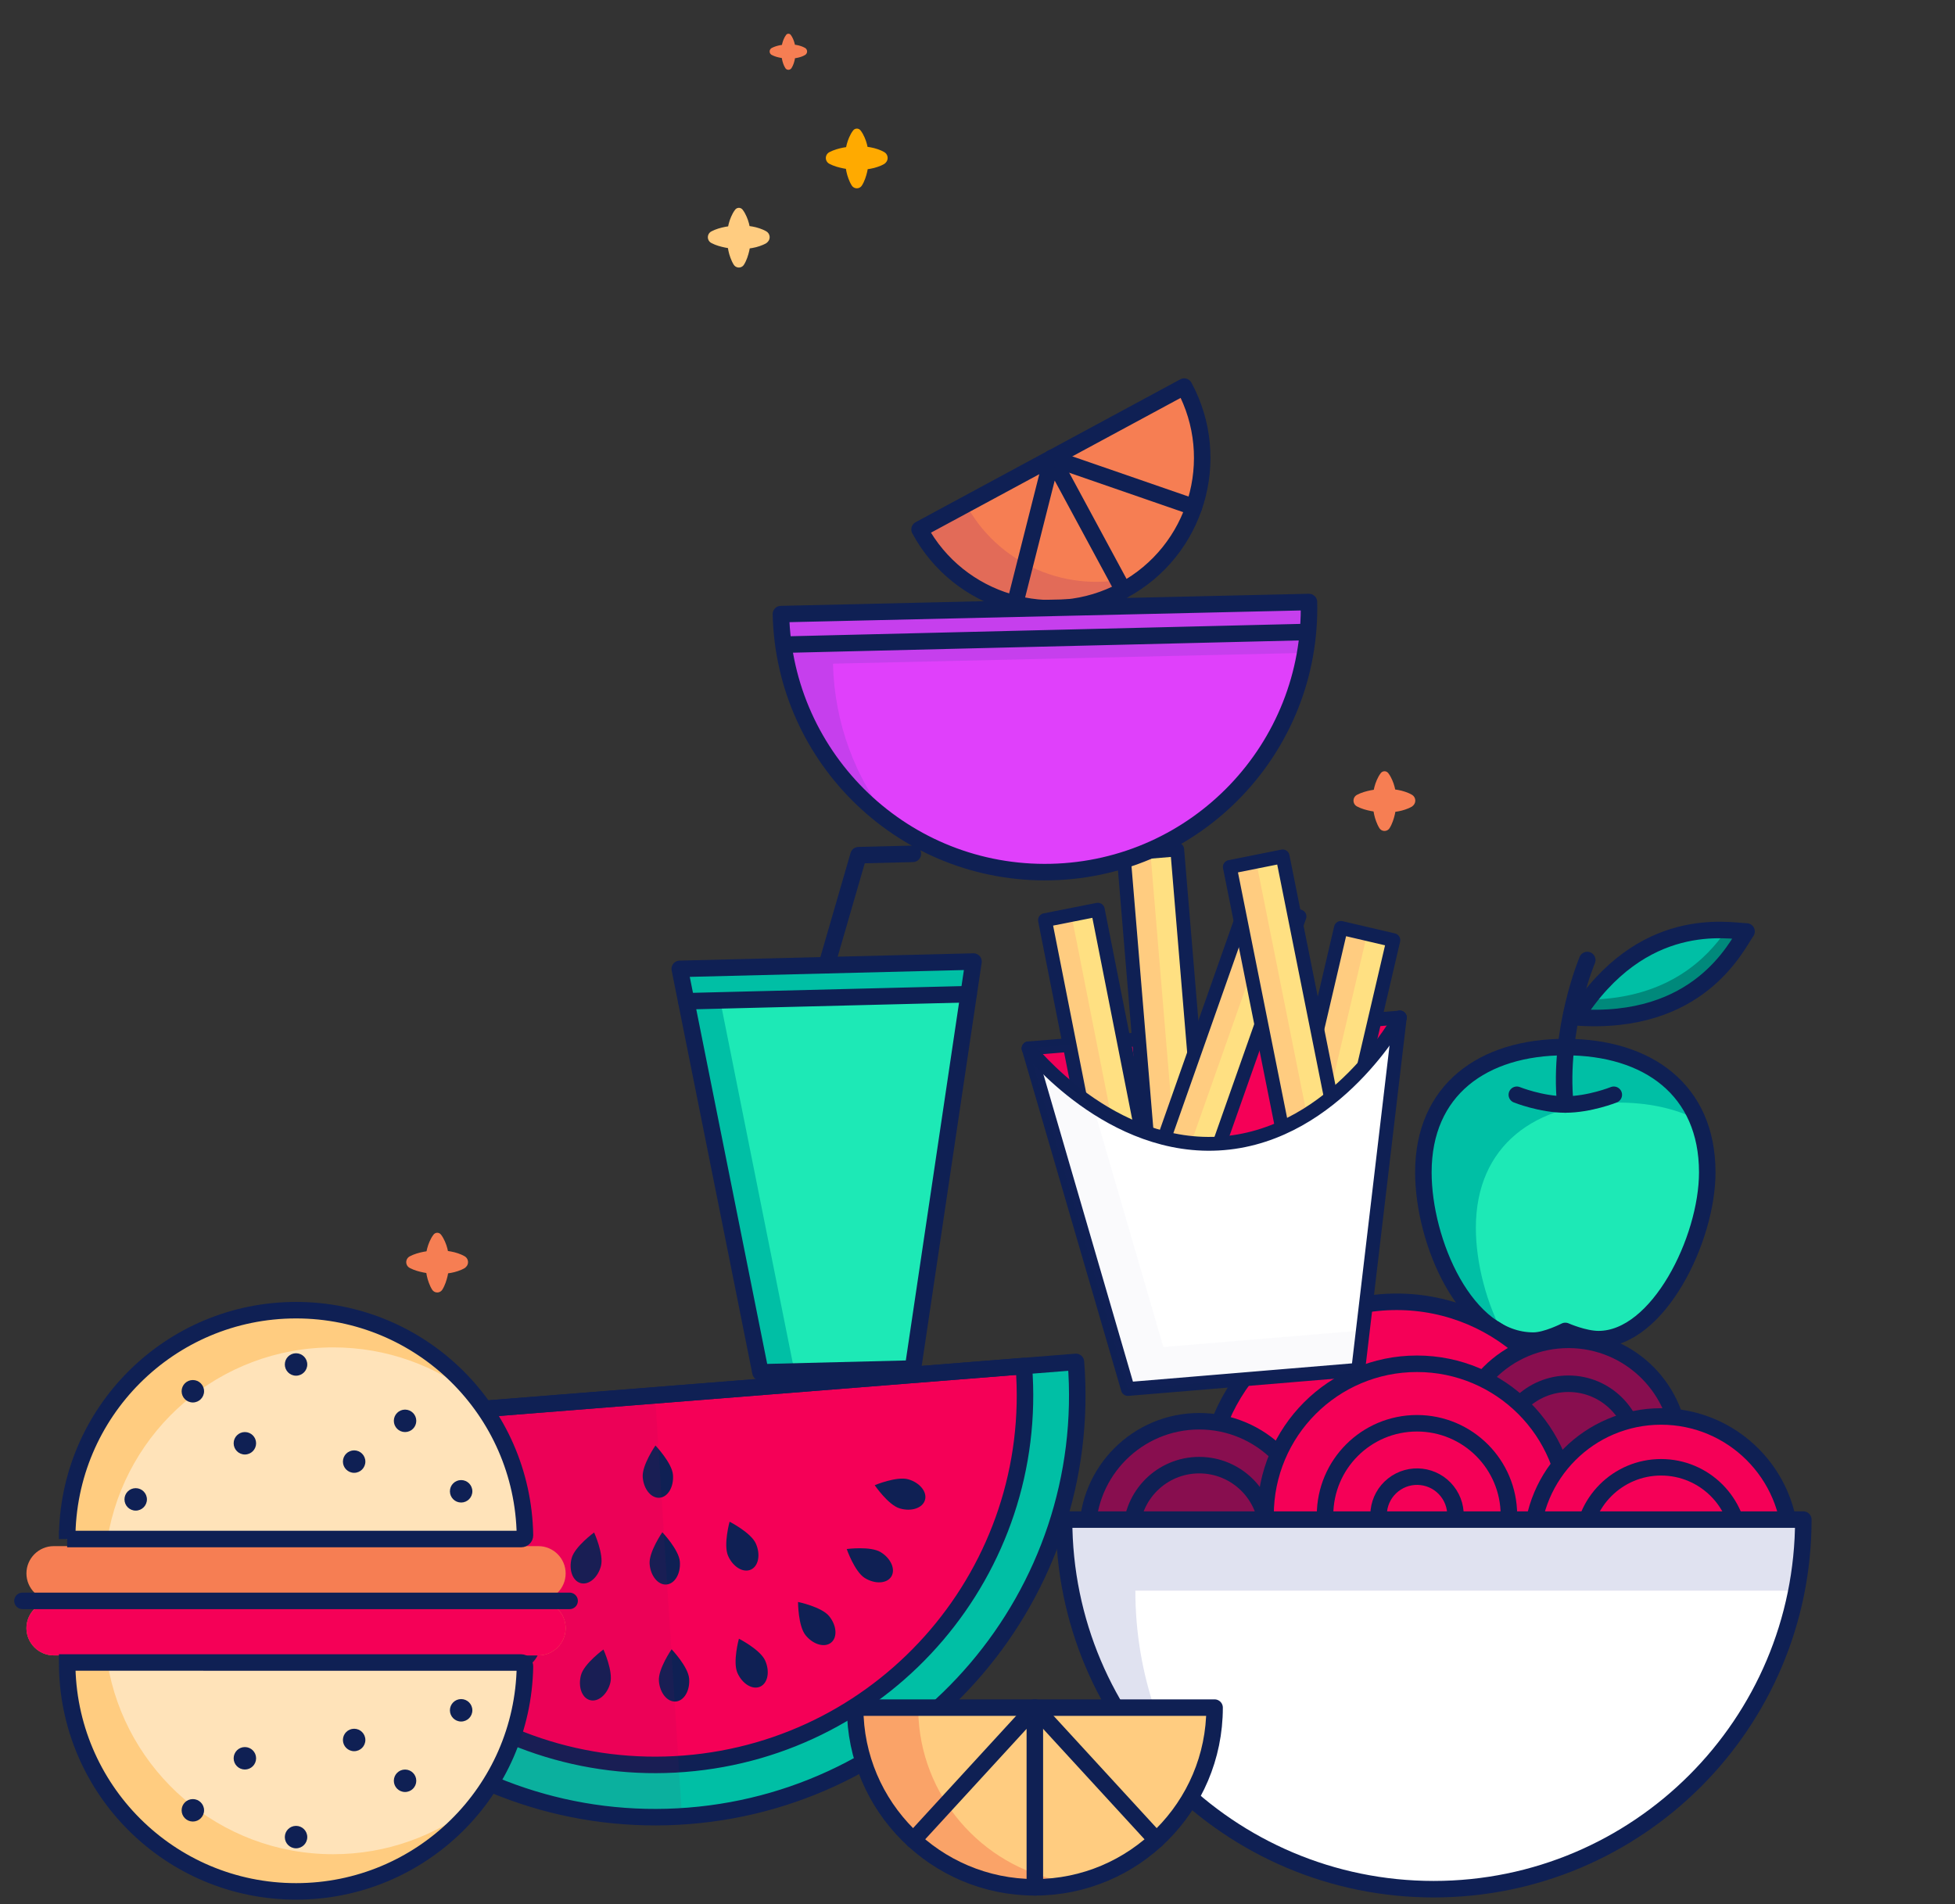 <svg width="348" height="339" viewBox="0 0 348 339" fill="none" xmlns="http://www.w3.org/2000/svg">
<rect x="0" y="0" width="348" height="339" fill="#333333" stroke="none"/>
<path d="M43.23 255.553C47.108 295.436 82.386 325.116 122.489 321.936C162.592 318.756 192.75 283.882 190.29 243.889L43.23 255.553Z" fill="#00BFA5"/>
<path d="M182.246 243.184C185.118 279.409 158.081 311.102 121.864 313.982C85.639 316.853 53.945 289.817 51.066 253.599L182.246 243.184Z" fill="#F50057"/>
<path d="M182.246 243.184C185.118 279.409 158.081 311.102 121.864 313.982C85.639 316.853 53.945 289.817 51.066 253.599L182.246 243.184Z" stroke="#0F2054" stroke-width="2.938" stroke-miterlimit="10" stroke-linecap="round" stroke-linejoin="round"/>
<path d="M122.671 298.829C122.84 300.966 121.775 302.788 120.284 302.905C118.793 303.023 117.456 301.392 117.287 299.255C117.118 297.118 119.55 293.607 119.55 293.607C119.55 293.607 122.502 296.699 122.671 298.829Z" fill="#0F2054"/>
<path d="M136.209 295.627C137.075 297.588 136.671 299.659 135.305 300.261C133.939 300.864 132.132 299.769 131.265 297.808C130.399 295.847 131.53 291.726 131.53 291.726C131.53 291.726 135.342 293.665 136.209 295.627Z" fill="#0F2054"/>
<path d="M147.592 287.709C148.944 289.369 149.098 291.477 147.945 292.417C146.792 293.357 144.757 292.777 143.406 291.117C142.054 289.457 142.054 285.182 142.054 285.182C142.054 285.182 146.241 286.049 147.592 287.709Z" fill="#0F2054"/>
<path d="M156.781 276.324C158.602 277.448 159.44 279.387 158.661 280.658C157.875 281.928 155.767 282.046 153.946 280.922C152.124 279.798 150.721 275.759 150.721 275.759C150.721 275.759 154.959 275.2 156.781 276.324Z" fill="#0F2054"/>
<path d="M161.695 263.353C163.751 263.955 165.073 265.608 164.647 267.04C164.229 268.472 162.216 269.141 160.167 268.531C158.11 267.929 155.701 264.396 155.701 264.396C155.701 264.396 159.645 262.751 161.695 263.353Z" fill="#0F2054"/>
<path d="M103.412 298.227C102.869 300.298 103.589 302.281 105.036 302.663C106.475 303.045 108.091 301.671 108.635 299.607C109.178 297.536 107.415 293.643 107.415 293.643C107.415 293.643 103.956 296.155 103.412 298.227Z" fill="#0F2054"/>
<path d="M90.912 292.204C89.84 294.055 90.016 296.163 91.309 296.912C92.601 297.661 94.518 296.765 95.591 294.914C96.663 293.063 95.987 288.84 95.987 288.84C95.987 288.84 91.984 290.353 90.912 292.204Z" fill="#0F2054"/>
<path d="M80.049 282.413C78.425 283.809 77.904 285.858 78.881 286.989C79.858 288.12 81.958 287.9 83.582 286.504C85.205 285.109 85.947 280.893 85.947 280.893C85.947 280.893 81.672 281.018 80.049 282.413Z" fill="#0F2054"/>
<path d="M73.144 270.382C71.213 271.308 70.17 273.144 70.809 274.488C71.448 275.832 73.541 276.177 75.473 275.259C77.404 274.334 79.233 270.47 79.233 270.47C79.233 270.47 75.076 269.457 73.144 270.382Z" fill="#0F2054"/>
<path d="M121.018 277.999C121.187 280.136 120.122 281.958 118.631 282.075C117.148 282.193 115.804 280.562 115.635 278.425C115.466 276.287 117.897 272.776 117.897 272.776C117.897 272.776 120.842 275.869 121.018 277.999Z" fill="#0F2054"/>
<path d="M119.792 262.552C119.961 264.69 118.896 266.511 117.405 266.629C115.914 266.746 114.577 265.116 114.408 262.978C114.239 260.841 116.671 257.33 116.671 257.33C116.671 257.33 119.623 260.422 119.792 262.552Z" fill="#0F2054"/>
<path d="M134.549 274.796C135.415 276.757 135.011 278.829 133.645 279.431C132.279 280.033 130.472 278.939 129.605 276.978C128.739 275.017 129.87 270.896 129.87 270.896C129.87 270.896 133.689 272.835 134.549 274.796Z" fill="#0F2054"/>
<path d="M101.753 277.396C101.21 279.468 101.93 281.451 103.376 281.833C104.823 282.215 106.432 280.841 106.975 278.777C107.519 276.706 105.756 272.813 105.756 272.813C105.756 272.813 102.304 275.325 101.753 277.396Z" fill="#0F2054"/>
<g opacity="0.29">
<path opacity="0.29" d="M116.692 249.721L42.464 255.612C46.343 295.494 77.705 325.484 121.305 322.024L116.692 249.721Z" fill="#880E4F"/>
</g>
<path d="M41.789 254.333L191.522 242.449C194.798 283.728 163.876 319.982 122.598 323.258C81.312 326.534 45.065 295.612 41.789 254.333ZM41.789 254.333C45.065 295.612 81.312 326.534 122.598 323.258" stroke="#0F2054" stroke-width="2.938" stroke-miterlimit="10" stroke-linecap="round" stroke-linejoin="round"/>
<path d="M303.901 208.707C303.901 220.642 295.175 238.395 284.547 238.395C281.933 238.395 278.635 236.933 278.635 236.933C278.635 236.933 275.271 238.659 272.957 238.659C260.794 238.659 253.368 220.965 253.368 208.707C253.368 194.017 263.945 186.4 278.635 186.4C293.324 186.4 303.901 194.017 303.901 208.707Z" fill="#1DE9B6"/>
<path d="M262.71 218.586C262.71 203.896 273.287 196.279 287.976 196.279C293.221 196.279 297.936 197.256 301.836 199.173C298.076 191.094 289.482 186.944 278.641 186.944C263.951 186.944 253.375 194.56 253.375 209.25C253.375 219.709 258.78 234.12 267.925 238.123C264.553 232.174 262.71 224.704 262.71 218.586Z" fill="#00BFA5"/>
<path d="M303.901 208.707C303.901 220.642 295.175 238.395 284.547 238.395C281.933 238.395 278.635 236.933 278.635 236.933C278.635 236.933 275.271 238.659 272.957 238.659C260.794 238.659 253.368 220.965 253.368 208.707C253.368 194.017 263.945 186.4 278.635 186.4C293.324 186.4 303.901 194.017 303.901 208.707Z" stroke="#0F2054" stroke-width="2.938" stroke-miterlimit="10" stroke-linecap="round" stroke-linejoin="round"/>
<path d="M287.265 194.891C287.265 194.891 282.939 196.624 278.635 196.624C274.331 196.624 270.004 194.891 270.004 194.891" stroke="#0F2054" stroke-width="2.938" stroke-miterlimit="10" stroke-linecap="round" stroke-linejoin="round"/>
<path d="M282.542 170.902C282.542 170.902 277.32 183.271 278.635 196.624" stroke="#0F2054" stroke-width="2.938" stroke-miterlimit="10" stroke-linecap="round" stroke-linejoin="round"/>
<path d="M280.485 181.105C302.476 182.691 309.057 168.427 310.893 165.82C307.698 165.739 292.332 162.515 280.485 181.105Z" fill="#00BFA5"/>
<path d="M282.93 177.954C282.137 178.983 281.351 180.099 280.58 181.304C302.571 182.89 309.152 168.626 310.988 166.019C310.268 165.997 308.939 165.82 307.169 165.769C303.966 170.36 297.165 177.705 282.93 177.954Z" fill="#00897B"/>
<path d="M280.485 181.105C302.476 182.691 309.057 168.427 310.893 165.82C307.698 165.739 292.332 162.515 280.485 181.105Z" stroke="#0F2054" stroke-width="2.938" stroke-miterlimit="10" stroke-linecap="round" stroke-linejoin="round"/>
<path d="M164.334 94.443C171.341 106.886 187.11 111.484 199.729 104.675C212.348 97.866 217.151 82.155 210.592 69.471L164.334 94.443Z" fill="#F67E53"/>
<path opacity="0.47" d="M172.178 90.205L163.688 94.788C170.695 107.231 186.464 111.829 199.083 105.02C200.53 104.234 201.874 103.331 203.115 102.332C191.451 106.078 178.385 101.215 172.178 90.205Z" fill="#CD565E"/>
<path d="M199.957 105.086L187.243 81.538L180.684 107.466" stroke="#0F2054" stroke-width="2.938" stroke-miterlimit="10" stroke-linecap="round" stroke-linejoin="round"/>
<path d="M187.243 81.538L212.517 90.279" stroke="#0F2054" stroke-width="2.938" stroke-miterlimit="10" stroke-linecap="round" stroke-linejoin="round"/>
<path d="M163.688 94.252L210.79 68.824C217.805 81.81 212.942 98.079 199.957 105.086C186.971 112.093 170.702 107.238 163.688 94.252ZM163.688 94.252C170.702 107.238 186.964 112.101 199.949 105.086" stroke="#0F2054" stroke-width="2.938" stroke-miterlimit="10" stroke-linecap="round" stroke-linejoin="round"/>
<path d="M248.608 299.527C267.325 299.527 282.498 284.354 282.498 265.637C282.498 246.921 267.325 231.748 248.608 231.748C229.892 231.748 214.719 246.921 214.719 265.637C214.719 284.354 229.892 299.527 248.608 299.527Z" fill="#F50057"/>
<path d="M248.608 299.527C267.325 299.527 282.498 284.354 282.498 265.637C282.498 246.921 267.325 231.748 248.608 231.748C229.892 231.748 214.719 246.921 214.719 265.637C214.719 284.354 229.892 299.527 248.608 299.527Z" stroke="#0F2054" stroke-width="2.938" stroke-miterlimit="10"/>
<path d="M248.608 286.203C259.966 286.203 269.174 276.995 269.174 265.637C269.174 254.279 259.966 245.071 248.608 245.071C237.25 245.071 228.043 254.279 228.043 265.637C228.043 276.995 237.25 286.203 248.608 286.203Z" stroke="#0F2054" stroke-width="2.938" stroke-miterlimit="10"/>
<path d="M253.954 272.377C257.686 269.431 258.323 264.018 255.378 260.286C252.433 256.554 247.02 255.917 243.288 258.862C239.556 261.807 238.918 267.22 241.863 270.952C244.809 274.684 250.222 275.322 253.954 272.377Z" stroke="#0F2054" stroke-width="3.342" stroke-miterlimit="10"/>
<path d="M279.192 278.3C290.177 278.3 299.082 269.395 299.082 258.41C299.082 247.425 290.177 238.52 279.192 238.52C268.207 238.52 259.302 247.425 259.302 258.41C259.302 269.395 268.207 278.3 279.192 278.3Z" fill="#F50057"/>
<path d="M279.192 278.3C290.177 278.3 299.082 269.395 299.082 258.41C299.082 247.425 290.177 238.52 279.192 238.52C268.207 238.52 259.302 247.425 259.302 258.41C259.302 269.395 268.207 278.3 279.192 278.3Z" fill="#880E4F"/>
<path d="M279.192 278.3C290.177 278.3 299.082 269.395 299.082 258.41C299.082 247.425 290.177 238.52 279.192 238.52C268.207 238.52 259.302 247.425 259.302 258.41C259.302 269.395 268.207 278.3 279.192 278.3Z" stroke="#0F2054" stroke-width="2.938" stroke-miterlimit="10"/>
<path d="M279.192 270.485C285.861 270.485 291.267 265.079 291.267 258.41C291.267 251.741 285.861 246.335 279.192 246.335C272.524 246.335 267.117 251.741 267.117 258.41C267.117 265.079 272.524 270.485 279.192 270.485Z" stroke="#0F2054" stroke-width="2.938" stroke-miterlimit="10"/>
<path d="M213.469 292.791C224.454 292.791 233.359 283.886 233.359 272.901C233.359 261.916 224.454 253.011 213.469 253.011C202.484 253.011 193.579 261.916 193.579 272.901C193.579 283.886 202.484 292.791 213.469 292.791Z" fill="#F50057"/>
<path d="M213.469 292.791C224.454 292.791 233.359 283.886 233.359 272.901C233.359 261.916 224.454 253.011 213.469 253.011C202.484 253.011 193.579 261.916 193.579 272.901C193.579 283.886 202.484 292.791 213.469 292.791Z" fill="#880E4F"/>
<path d="M213.469 292.791C224.454 292.791 233.359 283.886 233.359 272.901C233.359 261.916 224.454 253.011 213.469 253.011C202.484 253.011 193.579 261.916 193.579 272.901C193.579 283.886 202.484 292.791 213.469 292.791Z" stroke="#0F2054" stroke-width="2.938" stroke-miterlimit="10"/>
<path d="M213.469 284.976C220.138 284.976 225.544 279.57 225.544 272.901C225.544 266.233 220.138 260.826 213.469 260.826C206.8 260.826 201.394 266.233 201.394 272.901C201.394 279.57 206.8 284.976 213.469 284.976Z" stroke="#0F2054" stroke-width="2.938" stroke-miterlimit="10"/>
<path d="M252.229 296.692C267.117 296.692 279.185 284.623 279.185 269.736C279.185 254.848 267.117 242.78 252.229 242.78C237.342 242.78 225.273 254.848 225.273 269.736C225.273 284.623 237.342 296.692 252.229 296.692Z" fill="#F50057"/>
<path d="M252.229 296.692C267.117 296.692 279.185 284.623 279.185 269.736C279.185 254.848 267.117 242.78 252.229 242.78C237.342 242.78 225.273 254.848 225.273 269.736C225.273 284.623 237.342 296.692 252.229 296.692Z" stroke="#0F2054" stroke-width="2.938" stroke-miterlimit="10"/>
<path d="M252.229 286.1C261.267 286.1 268.594 278.774 268.594 269.736C268.594 260.698 261.267 253.371 252.229 253.371C243.191 253.371 235.865 260.698 235.865 269.736C235.865 278.774 243.191 286.1 252.229 286.1Z" stroke="#0F2054" stroke-width="2.938" stroke-miterlimit="10"/>
<path d="M256.48 275.093C259.448 272.75 259.955 268.446 257.613 265.478C255.271 262.51 250.966 262.003 247.998 264.345C245.031 266.687 244.523 270.992 246.865 273.96C249.208 276.927 253.512 277.435 256.48 275.093Z" stroke="#0F2054" stroke-width="2.938" stroke-miterlimit="10"/>
<path d="M295.681 298.197C308.394 298.197 318.7 287.891 318.7 275.178C318.7 262.465 308.394 252.159 295.681 252.159C282.968 252.159 272.662 262.465 272.662 275.178C272.662 287.891 282.968 298.197 295.681 298.197Z" fill="#F50057"/>
<path d="M295.681 298.197C308.394 298.197 318.7 287.891 318.7 275.178C318.7 262.465 308.394 252.159 295.681 252.159C282.968 252.159 272.662 262.465 272.662 275.178C272.662 287.891 282.968 298.197 295.681 298.197Z" stroke="#0F2054" stroke-width="2.938" stroke-miterlimit="10"/>
<path d="M295.681 289.148C303.397 289.148 309.651 282.894 309.651 275.178C309.651 267.463 303.397 261.208 295.681 261.208C287.966 261.208 281.711 267.463 281.711 275.178C281.711 282.894 287.966 289.148 295.681 289.148Z" stroke="#0F2054" stroke-width="2.938" stroke-miterlimit="10"/>
<path d="M321 270.521C321 306.856 291.54 336.316 255.204 336.316C218.869 336.316 189.409 306.856 189.409 270.521H321Z" fill="white"/>
<path d="M321 270.521C321 306.856 291.54 336.316 255.204 336.316C218.869 336.316 189.409 306.856 189.409 270.521H321Z" fill="white"/>
<path opacity="0.15" d="M202.1 283.17H319.773C320.574 279.064 321 274.818 321 270.478H189.408C189.408 291.881 199.632 310.897 215.461 322.913C207.08 311.873 202.1 298.109 202.1 283.17Z" fill="#303F9F"/>
<path d="M321 270.521C321 306.856 291.54 336.316 255.204 336.316C218.869 336.316 189.409 306.856 189.409 270.521H321Z" stroke="#0F2054" stroke-width="2.938" stroke-miterlimit="10" stroke-linecap="round" stroke-linejoin="round"/>
<path d="M251.758 143.146C252.103 142.573 251.912 141.832 251.347 141.494C250.936 141.251 250.532 141.09 250.12 140.95C249.709 140.811 249.305 140.708 248.894 140.634C248.71 140.598 248.534 140.568 248.35 140.546C248.321 140.392 248.284 140.238 248.247 140.084C248.137 139.672 248.005 139.268 247.821 138.857C247.638 138.446 247.432 138.042 247.116 137.63C247.072 137.572 247.021 137.52 246.962 137.476C246.595 137.19 246.066 137.263 245.787 137.63C245.471 138.042 245.265 138.446 245.082 138.857C244.898 139.268 244.766 139.672 244.656 140.084C244.612 140.252 244.575 140.429 244.538 140.598C244.362 140.627 244.186 140.656 244.002 140.686C243.187 140.855 242.371 141.068 241.556 141.494C241.351 141.604 241.174 141.773 241.057 141.993C240.763 142.566 240.983 143.271 241.556 143.565C242.371 143.991 243.187 144.204 244.002 144.373C244.171 144.402 244.34 144.432 244.501 144.461C244.531 144.637 244.56 144.806 244.597 144.983C244.685 145.394 244.803 145.798 244.957 146.209C245.111 146.62 245.287 147.024 245.544 147.436C245.625 147.561 245.735 147.671 245.868 147.759C246.367 148.075 247.028 147.935 247.344 147.436C247.608 147.024 247.777 146.62 247.932 146.209C248.078 145.798 248.196 145.394 248.291 144.983C248.328 144.828 248.35 144.674 248.38 144.52C248.549 144.498 248.717 144.468 248.894 144.439C249.305 144.366 249.709 144.263 250.12 144.123C250.532 143.984 250.936 143.822 251.347 143.58C251.509 143.462 251.655 143.323 251.758 143.146Z" fill="#F67E53"/>
<path d="M188.563 138.96C188.908 138.387 188.717 137.645 188.152 137.307C187.74 137.065 187.336 136.903 186.925 136.763C186.514 136.624 186.11 136.521 185.698 136.448C185.515 136.411 185.339 136.382 185.155 136.359C185.126 136.205 185.089 136.051 185.052 135.897C184.942 135.485 184.81 135.081 184.626 134.67C184.442 134.259 184.237 133.855 183.921 133.444C183.877 133.385 183.825 133.333 183.767 133.289C183.399 133.003 182.871 133.076 182.592 133.444C182.276 133.855 182.07 134.259 181.886 134.67C181.703 135.081 181.571 135.485 181.46 135.897C181.416 136.066 181.38 136.242 181.343 136.411C181.167 136.44 180.99 136.47 180.807 136.499C179.991 136.668 179.176 136.881 178.361 137.307C178.155 137.417 177.979 137.586 177.861 137.806C177.568 138.379 177.788 139.084 178.361 139.378C179.176 139.804 179.991 140.017 180.807 140.186C180.976 140.216 181.145 140.245 181.306 140.274C181.336 140.451 181.365 140.62 181.402 140.796C181.49 141.207 181.607 141.611 181.762 142.022C181.916 142.434 182.092 142.838 182.349 143.249C182.43 143.374 182.54 143.484 182.672 143.572C183.172 143.888 183.833 143.748 184.149 143.249C184.413 142.838 184.582 142.434 184.736 142.022C184.883 141.611 185.001 141.207 185.096 140.796C185.133 140.642 185.155 140.487 185.184 140.333C185.353 140.311 185.522 140.282 185.698 140.252C186.11 140.179 186.514 140.076 186.925 139.936C187.336 139.797 187.74 139.635 188.152 139.393C188.313 139.275 188.46 139.136 188.563 138.96Z" fill="#F67E53"/>
<path d="M162.513 243.628L173.288 171.177L121 172.478L135.367 244.303L162.513 243.628Z" fill="#1DE9B6"/>
<path d="M172.436 176.921L173.288 171.177L121 172.478L135.367 244.303L141.419 244.157L128.183 178.023L172.436 176.921Z" fill="#00BFA5"/>
<path d="M162.513 243.628L173.288 171.177L121 172.478L135.367 244.303L162.513 243.628Z" stroke="#0F2054" stroke-width="2.938" stroke-miterlimit="10" stroke-linecap="round" stroke-linejoin="round"/>
<path d="M147.141 171.831L152.818 152.242L162.491 152" stroke="#0F2054" stroke-width="2.938" stroke-miterlimit="10" stroke-linecap="round" stroke-linejoin="round"/>
<path d="M122.154 178.243L172.422 176.987" stroke="#0F2054" stroke-width="2.938" stroke-miterlimit="10" stroke-linecap="round" stroke-linejoin="round"/>
<path d="M136.831 42.846C137.177 42.273 136.986 41.531 136.42 41.193C136.009 40.951 135.605 40.789 135.194 40.65C134.782 40.51 134.378 40.407 133.967 40.334C133.783 40.297 133.607 40.268 133.423 40.246C133.394 40.091 133.357 39.937 133.321 39.783C133.21 39.371 133.078 38.968 132.895 38.556C132.711 38.145 132.505 37.741 132.19 37.33C132.145 37.271 132.094 37.219 132.035 37.175C131.668 36.889 131.139 36.962 130.86 37.33C130.544 37.741 130.339 38.145 130.155 38.556C129.971 38.968 129.839 39.371 129.729 39.783C129.685 39.952 129.648 40.128 129.611 40.297C129.435 40.326 129.259 40.356 129.075 40.385C128.26 40.554 127.445 40.767 126.629 41.193C126.424 41.303 126.247 41.472 126.13 41.693C125.836 42.265 126.057 42.971 126.629 43.264C127.445 43.69 128.26 43.903 129.075 44.072C129.244 44.102 129.413 44.131 129.575 44.16C129.604 44.337 129.633 44.506 129.67 44.682C129.758 45.093 129.876 45.497 130.03 45.908C130.184 46.32 130.361 46.724 130.618 47.135C130.698 47.26 130.809 47.37 130.941 47.458C131.44 47.774 132.101 47.635 132.417 47.135C132.682 46.724 132.851 46.32 133.005 45.908C133.152 45.497 133.269 45.093 133.365 44.682C133.401 44.528 133.423 44.373 133.453 44.219C133.622 44.197 133.791 44.168 133.967 44.138C134.378 44.065 134.782 43.962 135.194 43.823C135.605 43.683 136.009 43.521 136.42 43.279C136.574 43.161 136.721 43.022 136.831 42.846Z" fill="#FFCC80"/>
<path d="M157.832 28.742C158.178 28.169 157.987 27.427 157.421 27.089C157.01 26.847 156.606 26.685 156.195 26.545C155.783 26.406 155.379 26.303 154.968 26.23C154.784 26.193 154.608 26.163 154.424 26.142C154.395 25.987 154.358 25.833 154.322 25.679C154.211 25.267 154.079 24.863 153.896 24.452C153.712 24.041 153.506 23.637 153.19 23.226C153.146 23.167 153.095 23.115 153.036 23.071C152.669 22.785 152.14 22.858 151.861 23.226C151.545 23.637 151.34 24.041 151.156 24.452C150.972 24.863 150.84 25.267 150.73 25.679C150.686 25.848 150.649 26.024 150.612 26.193C150.436 26.222 150.26 26.252 150.076 26.281C149.261 26.45 148.446 26.663 147.63 27.089C147.425 27.199 147.248 27.368 147.131 27.588C146.837 28.161 147.057 28.866 147.63 29.16C148.446 29.586 149.261 29.799 150.076 29.968C150.245 29.997 150.414 30.027 150.576 30.056C150.605 30.233 150.634 30.401 150.671 30.578C150.759 30.989 150.877 31.393 151.031 31.804C151.185 32.216 151.362 32.62 151.619 33.031C151.699 33.156 151.81 33.266 151.942 33.354C152.441 33.67 153.102 33.53 153.418 33.031C153.683 32.62 153.852 32.216 154.006 31.804C154.153 31.393 154.27 30.989 154.366 30.578C154.402 30.424 154.424 30.269 154.454 30.115C154.623 30.093 154.792 30.064 154.968 30.034C155.379 29.961 155.783 29.858 156.195 29.718C156.606 29.579 157.01 29.417 157.421 29.175C157.583 29.057 157.73 28.918 157.832 28.742Z" fill="#FFAA00"/>
<path d="M83.142 225.306C83.487 224.734 83.296 223.992 82.731 223.654C82.319 223.412 81.915 223.25 81.504 223.11C81.093 222.971 80.689 222.868 80.278 222.795C80.094 222.758 79.918 222.728 79.734 222.706C79.705 222.552 79.668 222.398 79.631 222.244C79.521 221.832 79.389 221.428 79.205 221.017C79.022 220.606 78.816 220.202 78.5 219.79C78.456 219.732 78.405 219.68 78.346 219.636C77.979 219.35 77.45 219.423 77.171 219.79C76.855 220.202 76.649 220.606 76.466 221.017C76.282 221.428 76.15 221.832 76.04 222.244C75.995 222.413 75.959 222.589 75.922 222.758C75.746 222.787 75.569 222.817 75.386 222.846C74.57 223.015 73.755 223.228 72.94 223.654C72.734 223.764 72.558 223.933 72.441 224.153C72.147 224.726 72.367 225.431 72.94 225.725C73.755 226.151 74.57 226.364 75.386 226.533C75.555 226.562 75.724 226.592 75.885 226.621C75.915 226.798 75.944 226.966 75.981 227.143C76.069 227.554 76.186 227.958 76.341 228.369C76.495 228.781 76.671 229.185 76.928 229.596C77.009 229.721 77.119 229.831 77.251 229.919C77.751 230.235 78.412 230.095 78.728 229.596C78.992 229.185 79.161 228.781 79.315 228.369C79.462 227.958 79.58 227.554 79.675 227.143C79.712 226.988 79.734 226.834 79.763 226.68C79.932 226.658 80.101 226.629 80.278 226.599C80.689 226.526 81.093 226.423 81.504 226.283C81.915 226.144 82.319 225.982 82.731 225.74C82.885 225.622 83.032 225.483 83.142 225.306Z" fill="#F67E53"/>
<path d="M143.563 9.535C143.769 9.19 143.659 8.742 143.314 8.536C143.064 8.389 142.822 8.294 142.572 8.206C142.322 8.125 142.08 8.059 141.83 8.015C141.72 7.993 141.61 7.978 141.5 7.963C141.478 7.868 141.463 7.78 141.433 7.684C141.367 7.435 141.287 7.192 141.176 6.942C141.066 6.693 140.941 6.45 140.75 6.201C140.721 6.164 140.692 6.135 140.655 6.105C140.435 5.936 140.111 5.973 139.942 6.201C139.751 6.45 139.627 6.693 139.516 6.942C139.406 7.192 139.325 7.435 139.259 7.684C139.23 7.787 139.208 7.89 139.186 7.993C139.076 8.007 138.973 8.029 138.863 8.044C138.371 8.147 137.879 8.279 137.379 8.536C137.254 8.602 137.144 8.705 137.078 8.837C136.902 9.183 137.034 9.609 137.379 9.785C137.871 10.042 138.363 10.174 138.863 10.277C138.966 10.299 139.068 10.314 139.164 10.328C139.179 10.431 139.201 10.534 139.223 10.644C139.274 10.894 139.348 11.136 139.436 11.386C139.531 11.636 139.634 11.878 139.796 12.128C139.847 12.201 139.913 12.275 139.994 12.326C140.295 12.517 140.692 12.429 140.89 12.128C141.052 11.878 141.154 11.636 141.25 11.386C141.338 11.136 141.411 10.894 141.463 10.644C141.485 10.549 141.5 10.453 141.514 10.365C141.617 10.351 141.72 10.336 141.823 10.314C142.072 10.27 142.315 10.204 142.565 10.123C142.814 10.042 143.057 9.939 143.306 9.792C143.409 9.726 143.497 9.645 143.563 9.535Z" fill="#F67E53"/>
<path d="M95.834 294.694H9.56C6.894 294.694 4.705 292.513 4.705 289.839C4.705 287.173 6.887 284.984 9.56 284.984H95.834C98.5 284.984 100.689 287.165 100.689 289.839C100.689 292.513 98.507 294.694 95.834 294.694Z" fill="#F67E53"/>
<path d="M95.834 284.955H9.56C6.894 284.955 4.705 282.773 4.705 280.1C4.705 277.434 6.887 275.245 9.56 275.245H95.834C98.5 275.245 100.689 277.426 100.689 280.1C100.689 282.773 98.507 284.955 95.834 284.955Z" fill="#F67E53"/>
<path d="M95.834 294.694H9.56C6.894 294.694 4.705 292.513 4.705 289.839C4.705 287.173 6.887 284.984 9.56 284.984H95.834C98.5 284.984 100.689 287.165 100.689 289.839C100.689 292.513 98.507 294.694 95.834 294.694Z" fill="#F50057"/>
<path d="M11.953 273.989C11.953 251.484 30.198 233.239 52.703 233.239C74.98 233.239 93.085 251.117 93.445 273.306C93.453 273.68 93.144 273.981 92.777 273.981H11.953V273.989Z" fill="white"/>
<path opacity="0.55" d="M11.953 273.989C11.953 251.484 30.198 233.239 52.703 233.239C74.98 233.239 93.085 251.117 93.445 273.306C93.453 273.68 93.144 273.981 92.777 273.981H11.953V273.989Z" fill="#FFCC80"/>
<path d="M59.313 239.864C68.876 239.864 77.661 243.162 84.617 248.678C77.154 239.277 65.637 233.246 52.703 233.246C30.198 233.246 11.953 251.491 11.953 273.996H19.115C22.273 254.635 39.063 239.864 59.313 239.864Z" fill="#FFCC80"/>
<path d="M11.953 273.989C11.953 251.484 30.198 233.239 52.703 233.239C74.98 233.239 93.085 251.117 93.445 273.306C93.453 273.68 93.144 273.981 92.777 273.981H11.953V273.989Z" stroke="#0F2054" stroke-width="2.938" stroke-miterlimit="10"/>
<path d="M34.328 249.67C35.431 249.67 36.325 248.775 36.325 247.672C36.325 246.569 35.431 245.674 34.328 245.674C33.224 245.674 32.33 246.569 32.33 247.672C32.33 248.775 33.224 249.67 34.328 249.67Z" fill="#0F2054"/>
<path d="M43.589 258.932C44.693 258.932 45.587 258.037 45.587 256.934C45.587 255.83 44.693 254.936 43.589 254.936C42.486 254.936 41.592 255.83 41.592 256.934C41.592 258.037 42.486 258.932 43.589 258.932Z" fill="#0F2054"/>
<path d="M72.102 254.936C73.206 254.936 74.1 254.042 74.1 252.938C74.1 251.835 73.206 250.94 72.102 250.94C70.999 250.94 70.105 251.835 70.105 252.938C70.105 254.042 70.999 254.936 72.102 254.936Z" fill="#0F2054"/>
<path d="M63.039 262.193C64.142 262.193 65.037 261.298 65.037 260.195C65.037 259.092 64.142 258.197 63.039 258.197C61.935 258.197 61.041 259.092 61.041 260.195C61.041 261.298 61.935 262.193 63.039 262.193Z" fill="#0F2054"/>
<path d="M24.155 268.921C25.258 268.921 26.153 268.026 26.153 266.923C26.153 265.82 25.258 264.925 24.155 264.925C23.051 264.925 22.157 265.82 22.157 266.923C22.157 268.026 23.051 268.921 24.155 268.921Z" fill="#0F2054"/>
<path d="M52.697 244.903C53.801 244.903 54.695 244.008 54.695 242.905C54.695 241.802 53.801 240.907 52.697 240.907C51.594 240.907 50.7 241.802 50.7 242.905C50.7 244.008 51.594 244.903 52.697 244.903Z" fill="#0F2054"/>
<path d="M82.084 267.481C83.188 267.481 84.082 266.587 84.082 265.483C84.082 264.38 83.188 263.485 82.084 263.485C80.981 263.485 80.087 264.38 80.087 265.483C80.087 266.587 80.981 267.481 82.084 267.481Z" fill="#0F2054"/>
<path d="M52.697 305.028C53.8 305.028 54.695 304.134 54.695 303.03C54.695 301.927 53.8 301.033 52.697 301.033C51.594 301.033 50.699 301.927 50.699 303.03C50.699 304.134 51.594 305.028 52.697 305.028Z" fill="#0F2054"/>
<path d="M11.953 295.957C11.953 318.462 30.198 336.707 52.703 336.707C74.98 336.707 93.085 318.829 93.445 296.64C93.453 296.266 93.144 295.965 92.777 295.965L11.953 295.957Z" fill="white"/>
<path opacity="0.55" d="M11.953 295.957C11.953 318.462 30.198 336.707 52.703 336.707C74.98 336.707 93.085 318.829 93.445 296.64C93.453 296.266 93.144 295.965 92.777 295.965L11.953 295.957Z" fill="#FFCC80"/>
<path d="M59.313 330.089C68.876 330.089 77.661 326.791 84.617 321.275C77.154 330.677 65.637 336.707 52.703 336.707C30.198 336.707 11.953 318.462 11.953 295.957H19.115C22.273 315.311 39.063 330.089 59.313 330.089Z" fill="#FFCC80"/>
<path d="M11.953 295.957C11.953 318.462 30.198 336.707 52.703 336.707C74.98 336.707 93.085 318.829 93.445 296.64C93.453 296.266 93.144 295.965 92.777 295.965L11.953 295.957Z" stroke="#0F2054" stroke-width="2.938" stroke-miterlimit="10"/>
<path d="M34.328 324.272C35.431 324.272 36.325 323.378 36.325 322.274C36.325 321.171 35.431 320.276 34.328 320.276C33.224 320.276 32.33 321.171 32.33 322.274C32.33 323.378 33.224 324.272 34.328 324.272Z" fill="#0F2054"/>
<path d="M43.589 315.01C44.693 315.01 45.587 314.116 45.587 313.012C45.587 311.909 44.693 311.014 43.589 311.014C42.486 311.014 41.592 311.909 41.592 313.012C41.592 314.116 42.486 315.01 43.589 315.01Z" fill="#0F2054"/>
<path d="M72.102 319.013C73.206 319.013 74.1 318.119 74.1 317.015C74.1 315.912 73.206 315.017 72.102 315.017C70.999 315.017 70.105 315.912 70.105 317.015C70.105 318.119 70.999 319.013 72.102 319.013Z" fill="#0F2054"/>
<path d="M63.039 311.749C64.142 311.749 65.037 310.854 65.037 309.751C65.037 308.648 64.142 307.753 63.039 307.753C61.935 307.753 61.041 308.648 61.041 309.751C61.041 310.854 61.935 311.749 63.039 311.749Z" fill="#0F2054"/>
<path d="M52.697 329.039C53.801 329.039 54.695 328.144 54.695 327.041C54.695 325.938 53.801 325.043 52.697 325.043C51.594 325.043 50.7 325.938 50.7 327.041C50.7 328.144 51.594 329.039 52.697 329.039Z" fill="#0F2054"/>
<path d="M82.084 306.468C83.188 306.468 84.082 305.573 84.082 304.47C84.082 303.367 83.188 302.472 82.084 302.472C80.981 302.472 80.087 303.367 80.087 304.47C80.087 305.573 80.981 306.468 82.084 306.468Z" fill="#0F2054"/>
<path d="M4 284.991H101.394" stroke="#0F2054" stroke-width="2.938" stroke-miterlimit="10" stroke-linecap="round" stroke-linejoin="round"/>
<path d="M183.104 186.635C183.104 186.635 197.699 205.196 217.772 203.521C237.846 201.854 249.172 181.134 249.172 181.134L183.104 186.635Z" fill="#F50057"/>
<path d="M249.172 181.141L183.104 186.635" stroke="#0F2054" stroke-width="2.462" stroke-miterlimit="10" stroke-linecap="round" stroke-linejoin="round"/>
<path d="M209.55 151.225L199.997 152.02L204.872 210.623L214.425 209.829L209.55 151.225Z" fill="#FFE082"/>
<path d="M204.769 151.623L199.996 152.02L204.871 210.623L209.644 210.226L204.769 151.623Z" fill="#FFCC80"/>
<path d="M209.55 151.225L199.997 152.02L204.872 210.623L214.425 209.829L209.55 151.225Z" stroke="#0F2054" stroke-width="2.462" stroke-miterlimit="10" stroke-linecap="round" stroke-linejoin="round"/>
<path d="M231.318 163.148L222.278 159.962L206.328 205.216L215.368 208.402L231.318 163.148Z" fill="#FFE082"/>
<path d="M226.793 161.548L222.276 159.957L206.326 205.211L210.843 206.802L226.793 161.548Z" fill="#FFCC80"/>
<path d="M231.318 163.148L222.278 159.962L206.328 205.216L215.368 208.402L231.318 163.148Z" stroke="#0F2054" stroke-width="2.462" stroke-miterlimit="10" stroke-linecap="round" stroke-linejoin="round"/>
<path d="M195.416 161.947L186.013 163.806L195.317 210.878L204.72 209.02L195.416 161.947Z" fill="#FFE082"/>
<path d="M190.709 162.875L186.011 163.804L195.315 210.877L200.013 209.948L190.709 162.875Z" fill="#FFCC80"/>
<path d="M195.416 161.947L186.013 163.806L195.317 210.878L204.72 209.02L195.416 161.947Z" stroke="#0F2054" stroke-width="2.462" stroke-miterlimit="10" stroke-linecap="round" stroke-linejoin="round"/>
<path d="M248.025 167.367L238.691 165.186L227.775 211.914L237.109 214.094L248.025 167.367Z" fill="#FFE082"/>
<path d="M243.35 166.276L238.687 165.187L227.77 211.914L232.434 213.003L243.35 166.276Z" fill="#FFCC80"/>
<path d="M248.025 167.367L238.691 165.186L227.775 211.914L237.109 214.094L248.025 167.367Z" stroke="#0F2054" stroke-width="2.462" stroke-miterlimit="10" stroke-linecap="round" stroke-linejoin="round"/>
<path d="M228.316 152.457L218.916 154.338L228.331 201.391L237.73 199.51L228.316 152.457Z" fill="#FFE082"/>
<path d="M223.61 153.398L218.914 154.338L228.329 201.391L233.025 200.452L223.61 153.398Z" fill="#FFCC80"/>
<path d="M228.316 152.457L218.916 154.338L228.331 201.391L237.73 199.51L228.316 152.457Z" stroke="#0F2054" stroke-width="2.462" stroke-miterlimit="10" stroke-linecap="round" stroke-linejoin="round"/>
<path d="M217.772 203.521C197.699 205.189 183.104 186.635 183.104 186.635L200.769 247.268L241.768 243.86L249.172 181.141C249.172 181.141 237.846 201.854 217.772 203.521Z" fill="white"/>
<path d="M183.104 186.635L200.769 247.268L241.768 243.852L249.172 181.141" stroke="#0F2054" stroke-width="2.462" stroke-miterlimit="10" stroke-linecap="round" stroke-linejoin="round"/>
<g opacity="0.15">
<path opacity="0.15" d="M191.404 185.945L183.104 186.635L200.769 247.268L241.768 243.852L242.598 236.838L207.093 239.79L191.404 185.945Z" fill="#303F9F"/>
</g>
<path d="M183.104 186.635C183.104 186.635 197.699 205.196 217.772 203.521C237.846 201.854 249.172 181.134 249.172 181.134" stroke="#0F2054" stroke-width="2.462" stroke-miterlimit="10" stroke-linecap="round" stroke-linejoin="round"/>
<path d="M152.793 304.558C153.094 321.628 167.072 335.414 184.215 335.414C201.358 335.414 215.328 321.62 215.636 304.558H152.793Z" fill="#FFCC80"/>
<path opacity="0.53" d="M163.45 304.558H151.919C152.22 321.628 166.197 335.414 183.34 335.414C185.309 335.414 187.233 335.223 189.106 334.878C174.703 332.197 163.715 319.667 163.45 304.558Z" fill="#F67E53"/>
<path d="M184.208 335.987V303.993L162.592 327.548" stroke="#0F2054" stroke-width="2.938" stroke-miterlimit="10" stroke-linecap="round" stroke-linejoin="round"/>
<path d="M184.207 303.993L205.83 327.548" stroke="#0F2054" stroke-width="2.938" stroke-miterlimit="10" stroke-linecap="round" stroke-linejoin="round"/>
<path d="M152.221 303.993H216.203C216.203 321.635 201.851 335.98 184.216 335.98C166.581 335.98 152.221 321.635 152.221 303.993ZM152.221 303.993C152.221 321.635 166.573 335.98 184.208 335.98" stroke="#0F2054" stroke-width="2.938" stroke-miterlimit="10" stroke-linecap="round" stroke-linejoin="round"/>
<path d="M233 107.172C233.595 133.129 213.029 154.65 187.08 155.245C161.13 155.839 139.602 135.274 139.007 109.324L233 107.172Z" fill="white"/>
<path d="M233 107.172C233.595 133.129 213.029 154.65 187.08 155.245C161.13 155.839 139.602 135.274 139.007 109.324L233 107.172Z" fill="#E040FB"/>
<path opacity="0.15" d="M148.277 118.145L232.324 116.228C232.831 113.283 233.066 110.242 232.993 107.143L139 109.287C139.353 124.579 146.962 137.991 158.464 146.313C152.302 138.564 148.526 128.817 148.277 118.145Z" fill="#303F9F"/>
<path d="M233 107.172C233.595 133.129 213.029 154.65 187.08 155.245C161.13 155.839 139.602 135.274 139.007 109.324L233 107.172Z" stroke="#0F2054" stroke-width="2.938" stroke-miterlimit="10" stroke-linecap="round" stroke-linejoin="round"/>
<path d="M140 114.751L232.201 112.518" stroke="#0F2054" stroke-width="2.938" stroke-miterlimit="10" stroke-linecap="round" stroke-linejoin="round"/>
</svg>
